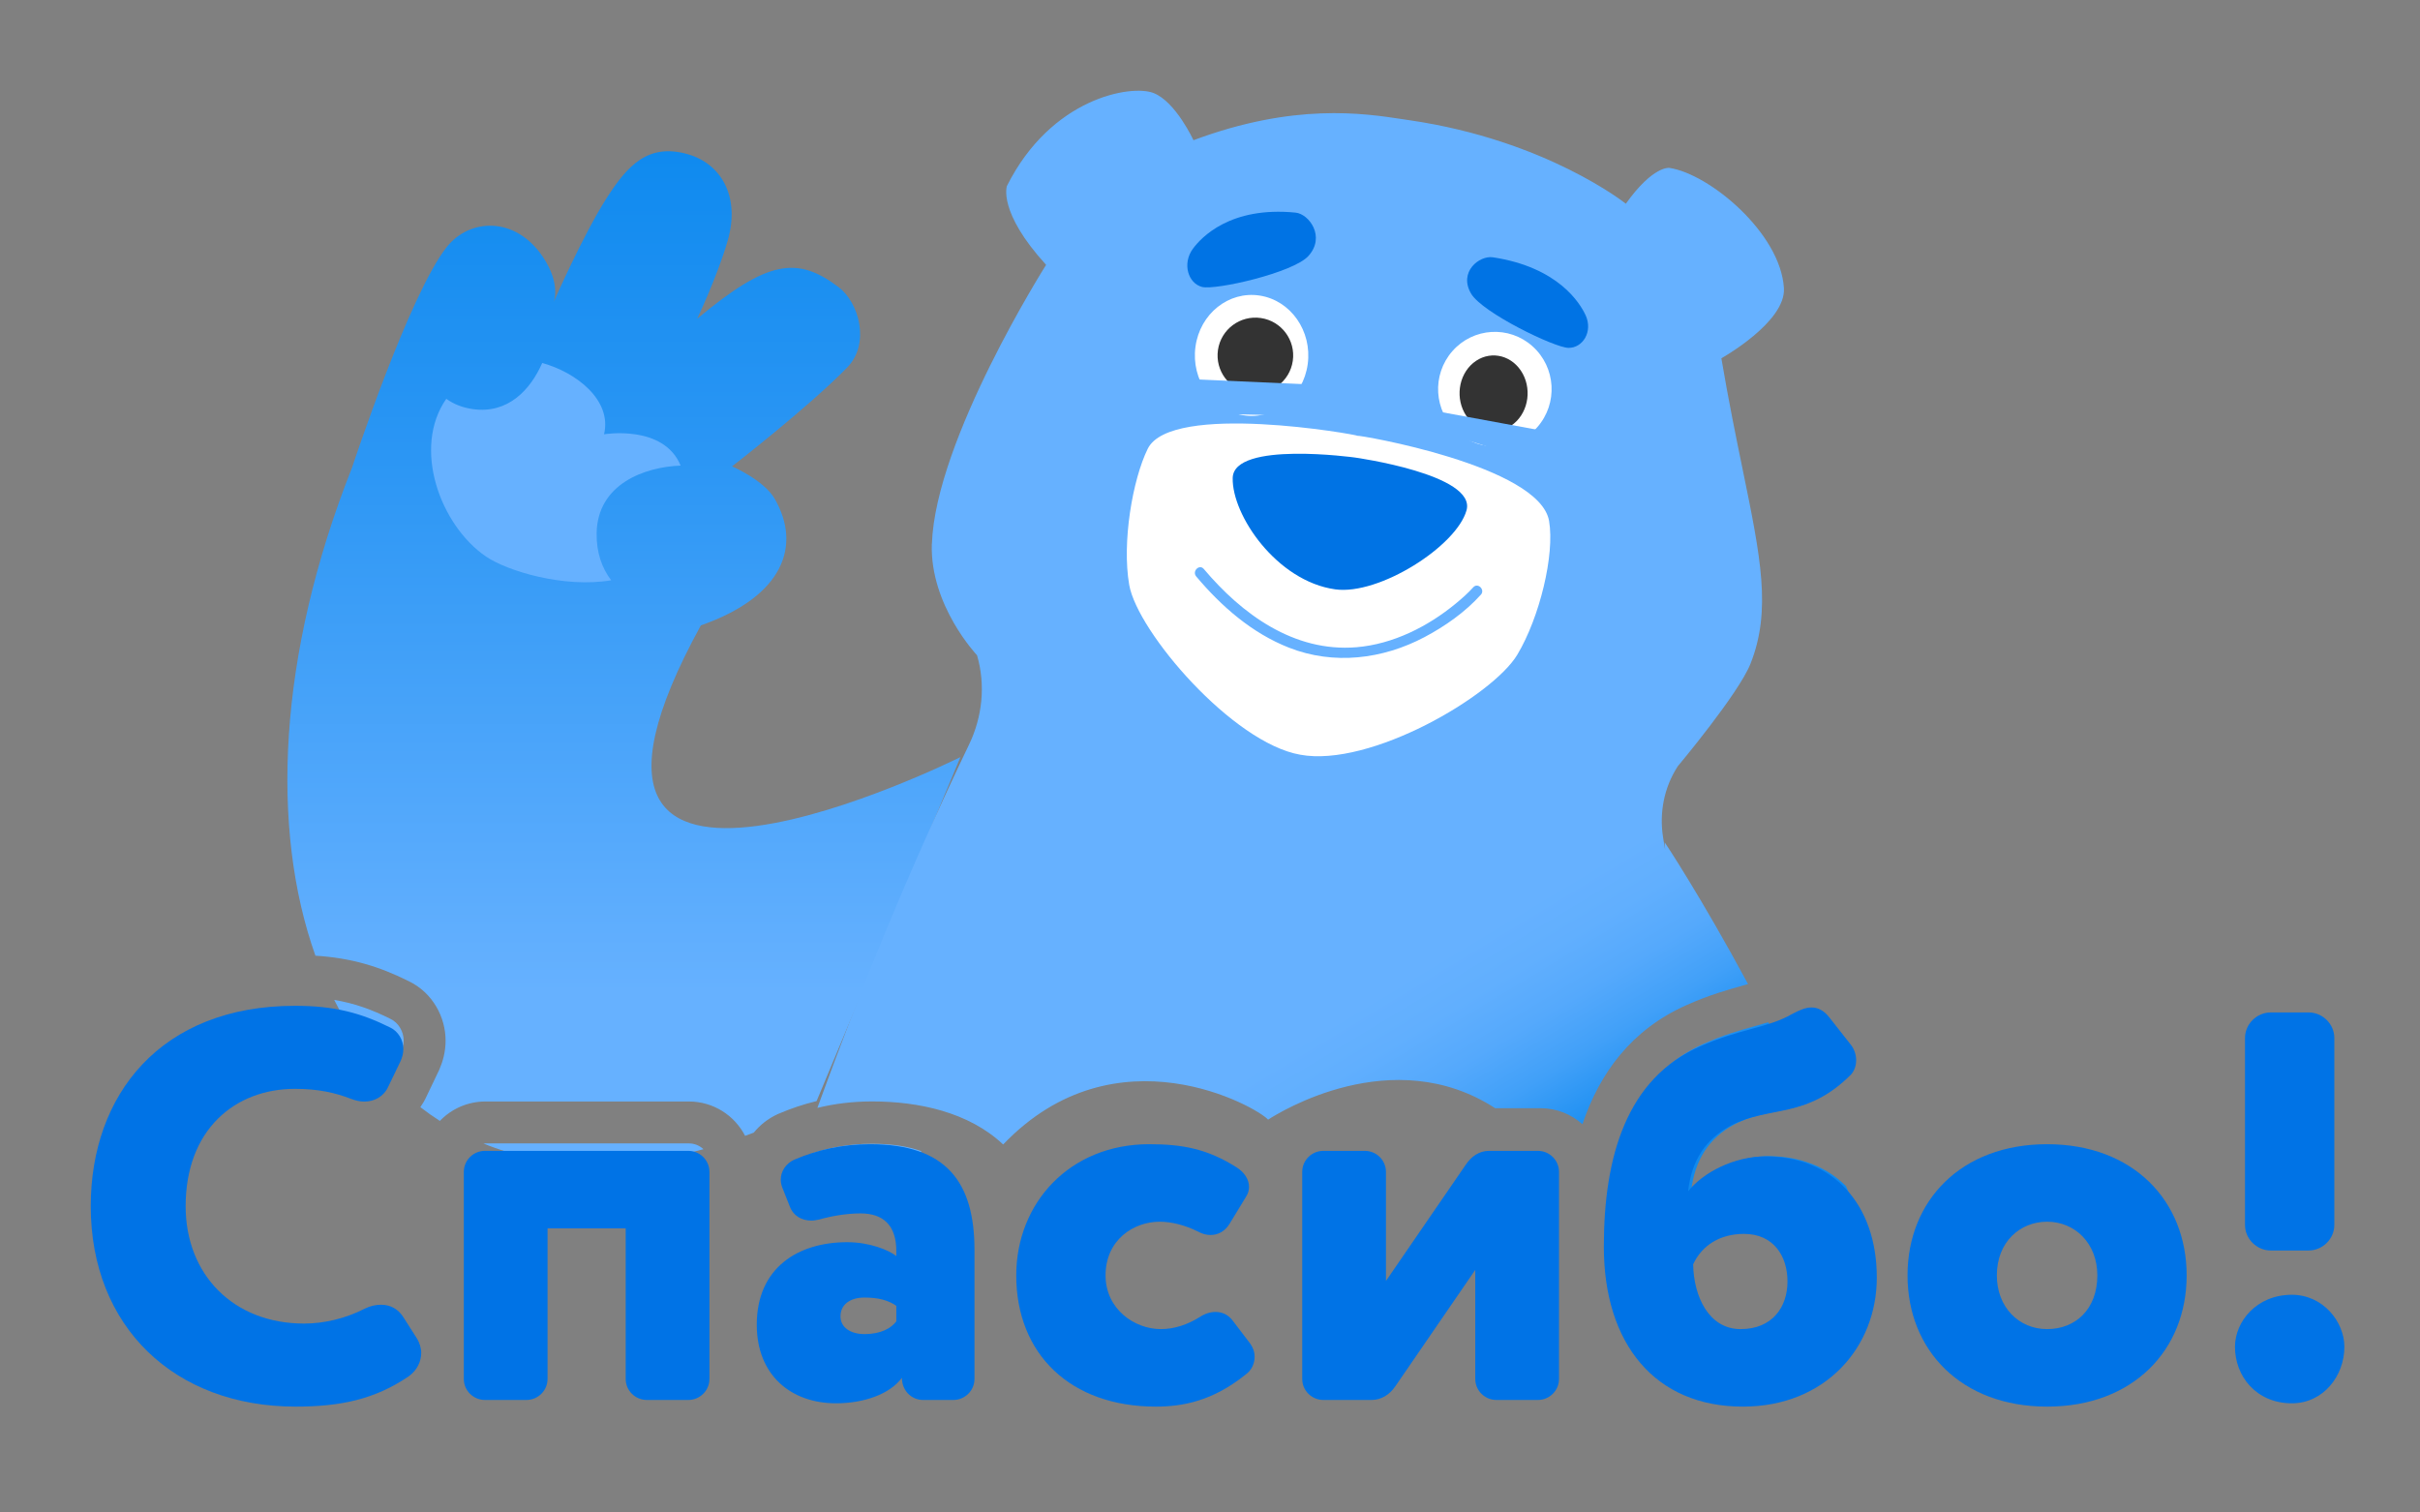 <?xml version="1.0" encoding="UTF-8"?> <svg xmlns="http://www.w3.org/2000/svg" width="320" height="200" viewBox="0 0 320 200" fill="none"><rect x="0" y="0" width="320" height="200" fill="#808080" stroke="none"/> <g clip-path="url(#clip0_172_19637)"> <path fill-rule="evenodd" clip-rule="evenodd" d="M71.82 34.02C68.185 28.552 62.099 28.84 59.069 32.671C54.105 38.947 46.558 61.811 46.558 61.811C36.671 86.773 35.767 109.652 41.709 126.374C46.467 126.673 50.156 127.803 54.031 129.734C57.244 131.275 58.921 134.528 58.921 137.599C58.921 139.178 58.51 140.459 58.103 141.407L58.058 141.512L56.409 144.96C56.171 145.482 55.894 145.962 55.585 146.403C56.419 147.048 57.279 147.655 58.164 148.222C59.684 146.639 61.822 145.653 64.191 145.653H91.09C94.332 145.653 97.141 147.499 98.525 150.196C98.909 150.056 99.294 149.911 99.681 149.762C100.506 148.746 101.564 147.919 102.772 147.355L102.852 147.318L102.933 147.283C104.563 146.585 106.237 146.019 107.978 145.601L127 100.113C127 100.113 66.617 130.194 92.675 82.698C103.671 78.837 105.987 72.101 102.438 65.955C101.019 63.492 96.803 61.667 96.803 61.667C96.803 61.667 106.888 53.86 112.014 48.607C115.146 45.4 113.544 39.979 110.907 37.982C105.44 33.843 101.522 34.361 92.19 42.149C92.19 42.149 94.881 36.493 96.228 31.807C97.945 25.843 95.221 21.609 90.958 20.394C85.702 18.891 82.978 21.873 80.202 26.218C77.061 31.13 73.225 39.922 73.225 39.922C73.225 39.922 74.193 37.588 71.82 34.02ZM93.021 151.964C92.518 151.487 91.838 151.195 91.09 151.195H64.191C64.1 151.195 64.011 151.199 63.922 151.208C72.078 154.53 81.903 155.019 93.021 151.964ZM51.391 142.607L53.009 139.224C53.231 138.707 53.378 138.19 53.378 137.599C53.378 136.417 52.713 135.234 51.605 134.717C49.167 133.498 46.878 132.666 44.191 132.221C46.159 136.155 48.572 139.641 51.391 142.607Z" fill="url(#paint0_linear_172_19637)"></path> <path fill-rule="evenodd" clip-rule="evenodd" d="M138.328 35.023C138.328 35.023 123.692 58.112 123.227 71.91H123.217C122.944 80.057 129.197 86.648 129.197 86.648C130.343 90.586 129.907 94.791 128.128 98.481C120.306 114.727 113.661 131.086 108.085 146.498C110.366 145.942 112.76 145.645 115.315 145.645C121.445 145.645 128.102 147.047 132.647 151.338C147.612 135.706 166.33 146.469 167.682 148.055C169.127 147.113 184.159 137.752 197.706 146.541H203.713C205.836 146.541 207.773 147.34 209.247 148.657C211.5 141.961 215.679 136.166 223.001 132.913C225.982 131.576 228.511 130.869 230.451 130.327L230.626 130.278C230.809 130.227 230.983 130.178 231.149 130.13C224.796 118.353 220.123 111.377 220.123 111.377L220.183 112.411C220.097 111.875 220.01 111.339 219.922 110.805C219.38 107.502 220.037 104.112 221.859 101.319C221.859 101.319 229.897 91.731 231.47 87.768C234.265 80.724 232.819 73.683 230.434 62.075C229.567 57.853 228.576 53.026 227.619 47.375C227.619 47.375 236.16 42.603 235.891 38.112C235.455 30.808 226.027 22.976 220.732 22.2C220.732 22.2 218.593 21.885 214.987 26.938C214.987 26.938 204.508 18.548 186.4 15.9C186.1 15.857 185.783 15.808 185.449 15.758C180.299 14.974 171.102 13.575 157.813 18.543C157.813 18.543 155.473 13.456 152.538 12.302C149.603 11.148 138.995 12.908 133.149 24.591C133.149 24.591 131.912 27.991 138.328 35.023ZM233.817 135.178C233.231 135.358 232.622 135.528 231.985 135.706C230.047 136.248 227.848 136.863 225.242 138.032C220.518 140.129 217.371 143.678 215.382 148.162C217.841 147.529 220.104 146.89 222.134 146.258C222.641 154.648 222.743 159.888 222.713 163C228.258 159.668 233.246 158.002 246 161.334C245.37 159.814 244.736 158.319 244.101 156.849C241.565 154.315 238.083 152.909 233.994 152.885L233.889 152.885C233.124 152.885 232.365 152.956 231.621 153.088L231.575 153.096C228.242 153.699 225.242 155.519 223.616 157.586C224.06 153.407 225.981 150.496 229.307 148.705C230.659 147.992 231.996 147.6 233.341 147.295C233.868 147.176 234.396 147.07 234.927 146.964C236.302 146.688 237.694 146.409 239.129 145.883C237.309 142.05 235.523 138.47 233.817 135.178ZM121.84 152.223C120.051 151.576 117.891 151.243 115.315 151.243C112.302 151.243 109.584 151.739 107 152.65C110.638 154.154 115.039 155.265 119.986 156.041C120.533 154.727 121.149 153.451 121.84 152.223Z" fill="url(#paint1_linear_172_19637)"></path> <path d="M151.765 59.346C154.839 53.105 179.538 57.481 179.509 57.627C179.538 57.481 203.58 61.551 204.837 68.89C205.604 73.356 203.58 81.661 200.635 86.574C197.379 92.005 181.193 101.507 171.932 99.797C162.992 98.233 150.408 83.559 149.319 77.346C148.336 71.726 149.756 63.43 151.765 59.346Z" fill="white"></path> <path d="M192.686 57.124C189.586 54.347 189.302 49.559 192.053 46.43C194.804 43.3 199.547 43.014 202.648 45.791C205.748 48.568 206.032 53.355 203.281 56.485C200.53 59.614 195.787 59.901 192.686 57.124Z" fill="white"></path> <path d="M158.078 45.855C157.485 50.225 160.325 54.284 164.427 54.916C168.524 55.549 172.329 52.52 172.922 48.145C173.515 43.77 170.67 39.716 166.573 39.084C162.476 38.451 158.671 41.48 158.078 45.855Z" fill="white"></path> <path d="M209.668 41.689C208.933 40.086 206.045 35.335 197.408 34.023C195.62 33.751 192.821 35.96 194.534 38.842C196.032 41.36 205.572 45.98 207.407 46C209.289 46.019 210.66 43.854 209.668 41.684V41.689Z" fill="#0073E4"></path> <path d="M157.74 32.893C158.811 31.423 162.674 27.251 171.318 28.117C173.11 28.298 175.316 31.31 173.008 33.853C170.997 36.071 160.733 38.397 158.951 37.943C157.126 37.478 156.288 34.884 157.736 32.893H157.74Z" fill="#0073E4"></path> <path d="M194.806 47.994C192.817 49.645 192.408 52.778 193.894 54.993C195.381 57.204 198.2 57.658 200.194 56.006C202.183 54.355 202.592 51.222 201.106 49.007C199.619 46.796 196.8 46.342 194.806 47.994Z" fill="#333333"></path> <path d="M161.052 46.284C160.658 49.019 162.554 51.554 165.284 51.948C168.019 52.342 170.554 50.446 170.948 47.716C171.342 44.981 169.446 42.446 166.716 42.052C163.981 41.658 161.446 43.554 161.052 46.284Z" fill="#333333"></path> <path d="M179.187 60.503C179.187 60.503 195.256 62.735 193.921 67.485C192.582 72.235 182.365 78.734 176.562 77.932C168.834 76.859 162.88 68.118 163.002 63.195C163.124 58.276 179.192 60.503 179.192 60.503H179.187Z" fill="#0073E4"></path> <path d="M195.809 78.644C193.766 80.925 191.072 82.815 188.369 84.245C182.831 87.173 176.373 87.969 170.45 85.646C165.538 83.719 161.507 80.18 158.174 76.223C157.596 75.534 158.596 74.542 159.179 75.236C164.201 81.195 171.091 86.265 179.355 85.586C184.206 85.185 188.82 82.839 192.466 79.836C193.287 79.161 194.102 78.448 194.809 77.661C195.416 76.986 196.416 77.978 195.814 78.648L195.809 78.644Z" fill="#66B1FF"></path> <path d="M174 50.874L154.327 50L154 54.581L173.089 55L174 50.874Z" fill="#66B1FF"></path> <path d="M205 57.145L187.926 54L187 55.996L202.822 61L205 57.145Z" fill="#66B1FF"></path> <path d="M62.534 54.099C67.177 54.756 70.143 51.536 71.697 48C76.227 49.243 80.95 52.928 79.875 57.424C79.875 57.424 87.764 56.1 90 61.565C85.243 61.747 79.003 63.988 78.894 70.504C78.852 73.086 79.614 75.144 80.818 76.733C74.554 77.788 67.073 75.504 64.268 73.595C58.208 69.468 54.474 59.233 59.014 52.736C59.952 53.413 61.108 53.897 62.539 54.103L62.534 54.099Z" fill="#66B1FF"></path> <path d="M46.397 145.298C46.987 145.518 47.578 145.664 48.169 145.664C49.497 145.664 50.752 145.006 51.342 143.688L52.966 140.32C53.188 139.808 53.335 139.296 53.335 138.71C53.335 137.539 52.671 136.367 51.564 135.855C47.726 133.952 44.256 133 39.016 133C21.227 133 12 144.786 12 159.5C12 175.459 23.072 186 39.089 186C44.995 186 49.571 185.048 54.074 181.974C55.181 181.169 55.697 179.997 55.697 178.899C55.697 178.24 55.476 177.582 55.181 177.069L53.409 174.287C52.671 173.043 51.564 172.53 50.383 172.53C49.718 172.53 48.98 172.677 48.242 173.043C45.659 174.361 42.854 175.019 40.197 175.019C30.896 175.019 24.548 168.577 24.548 159.5C24.548 149.398 31.044 143.981 39.016 143.981C42.042 143.981 44.33 144.493 46.397 145.298Z" fill="#0073E6"></path> <path d="M93.809 154.961C93.809 153.424 92.554 152.18 91.004 152.18H64.136C62.586 152.18 61.331 153.424 61.331 154.961V182.34C61.331 183.877 62.586 185.122 64.136 185.122H69.598C71.148 185.122 72.403 183.877 72.403 182.34V162.428H82.737V182.34C82.737 183.877 83.992 185.122 85.542 185.122H91.004C92.554 185.122 93.809 183.877 93.809 182.34V154.961Z" fill="#0073E6"></path> <path d="M100.068 175.166C100.068 181.827 104.571 185.561 110.55 185.561C114.167 185.561 117.636 184.39 119.26 182.193C119.26 183.877 120.515 185.122 122.065 185.122H126.051C127.601 185.122 128.856 183.877 128.856 182.34V165.283C128.856 156.352 125.165 151.301 115.052 151.301C111.362 151.301 108.114 152.033 105.014 153.351C103.907 153.863 103.242 154.888 103.242 155.986C103.242 156.352 103.316 156.718 103.464 157.084L104.423 159.5C104.866 160.744 105.973 161.403 107.302 161.403C107.597 161.403 107.966 161.33 108.335 161.257C109.886 160.818 111.878 160.452 113.798 160.452C116.75 160.452 118.522 161.989 118.522 165.43V166.088C117.488 165.283 114.979 164.258 112.026 164.258C105.457 164.258 100.068 167.699 100.068 175.166ZM118.522 174.727C117.857 175.605 116.529 176.41 114.314 176.41C112.469 176.41 111.14 175.532 111.14 174.068C111.14 172.457 112.469 171.579 114.314 171.579C116.16 171.579 117.488 171.945 118.522 172.677V174.727Z" fill="#0073E6"></path> <path d="M158.443 162.867C158.96 163.16 159.55 163.307 160.067 163.307C161.1 163.307 161.986 162.794 162.577 161.843L164.717 158.329C165.012 157.89 165.16 157.45 165.16 156.938C165.16 155.986 164.57 155.035 163.536 154.376C159.624 151.887 156.303 151.301 151.948 151.301C141.466 151.301 134.38 159.061 134.38 168.651C134.38 179.046 141.54 186 152.833 186C156.376 186 160.362 185.268 164.717 181.754C165.529 181.169 165.898 180.29 165.898 179.412C165.898 178.753 165.677 178.167 165.308 177.655L163.02 174.653C162.429 173.848 161.617 173.482 160.731 173.482C160.067 173.482 159.329 173.702 158.665 174.141C157.041 175.166 155.269 175.751 153.498 175.751C150.028 175.751 146.19 173.116 146.19 168.651C146.19 163.965 149.881 161.55 153.35 161.55C154.9 161.55 156.672 161.989 158.443 162.867Z" fill="#0073E6"></path> <path d="M203.344 185.122C204.894 185.122 206.149 183.877 206.149 182.34V154.961C206.149 153.424 204.894 152.18 203.344 152.18H196.922C195.594 152.18 194.56 152.912 193.822 154.01L183.267 169.383V154.961C183.267 153.424 182.012 152.18 180.462 152.18H175C173.45 152.18 172.195 153.424 172.195 154.961V182.34C172.195 183.877 173.45 185.122 175 185.122H181.348C182.676 185.122 183.784 184.39 184.522 183.291L195.077 167.919V182.34C195.077 183.877 196.332 185.122 197.882 185.122H203.344Z" fill="#0073E6"></path> <path d="M248.172 168.943C248.172 159.061 242.193 152.912 233.483 152.912C229.276 152.912 225.216 155.035 223.223 157.523C223.666 153.424 225.585 150.569 228.906 148.812C234 146.177 238.871 148.007 244.776 142.077C245.219 141.565 245.441 140.906 245.441 140.174C245.441 139.515 245.219 138.783 244.776 138.198L241.898 134.537C241.159 133.586 240.347 133.22 239.536 133.22C238.724 133.22 237.912 133.586 236.952 134.098C233.778 135.928 230.161 136.001 224.847 138.344C215.103 142.59 212.077 152.912 212.077 164.844C212.077 177.728 218.868 186 230.457 186C241.381 186 248.172 178.167 248.172 168.943ZM223.887 167.186C225.068 164.624 227.504 163.16 230.604 163.16C234.516 163.16 236.362 166.088 236.362 169.456C236.362 172.823 234.369 175.751 230.161 175.751C225.954 175.751 223.961 171.432 223.887 167.186Z" fill="#0073E6"></path> <path d="M252.236 168.651C252.236 178.533 259.322 186 270.689 186C282.057 186 289.143 178.533 289.143 168.651C289.143 158.768 282.057 151.301 270.689 151.301C259.322 151.301 252.236 158.768 252.236 168.651ZM264.046 168.651C264.046 164.185 267.146 161.55 270.689 161.55C274.38 161.55 277.333 164.405 277.333 168.651C277.333 173.116 274.454 175.751 270.689 175.751C266.925 175.751 264.046 172.823 264.046 168.651Z" fill="#0073E6"></path> <path d="M308.671 137.246C308.671 135.416 307.121 133.878 305.276 133.878H300.257C298.411 133.878 296.861 135.416 296.861 137.246V161.989C296.861 163.819 298.411 165.356 300.257 165.356H305.276C307.121 165.356 308.671 163.819 308.671 161.989V137.246ZM295.533 178.094C295.533 181.974 298.338 185.561 303.062 185.561C307.195 185.561 310 181.974 310 178.094C310 174.8 307.195 171.213 303.062 171.213C298.338 171.213 295.533 174.8 295.533 178.094Z" fill="#0073E6"></path> </g> <defs> <linearGradient id="paint0_linear_172_19637" x1="82.499" y1="20" x2="82.499" y2="154" gradientUnits="userSpaceOnUse"> <stop stop-color="#0F8AEF"></stop> <stop offset="0.3" stop-color="#2B96F4"></stop> <stop offset="0.83" stop-color="#66B1FF"></stop> </linearGradient> <linearGradient id="paint1_linear_172_19637" x1="224.054" y1="143.192" x2="207.759" y2="116.17" gradientUnits="userSpaceOnUse"> <stop stop-color="#0F8AEF"></stop> <stop offset="0.14" stop-color="#2593F3"></stop> <stop offset="0.35" stop-color="#41A0F8"></stop> <stop offset="0.57" stop-color="#55A9FC"></stop> <stop offset="0.79" stop-color="#61AFFE"></stop> <stop offset="1" stop-color="#66B1FF"></stop> </linearGradient> <clipPath id="clip0_172_19637"> <rect width="298" height="174" fill="white" transform="translate(12 12)"></rect> </clipPath> </defs> </svg> 